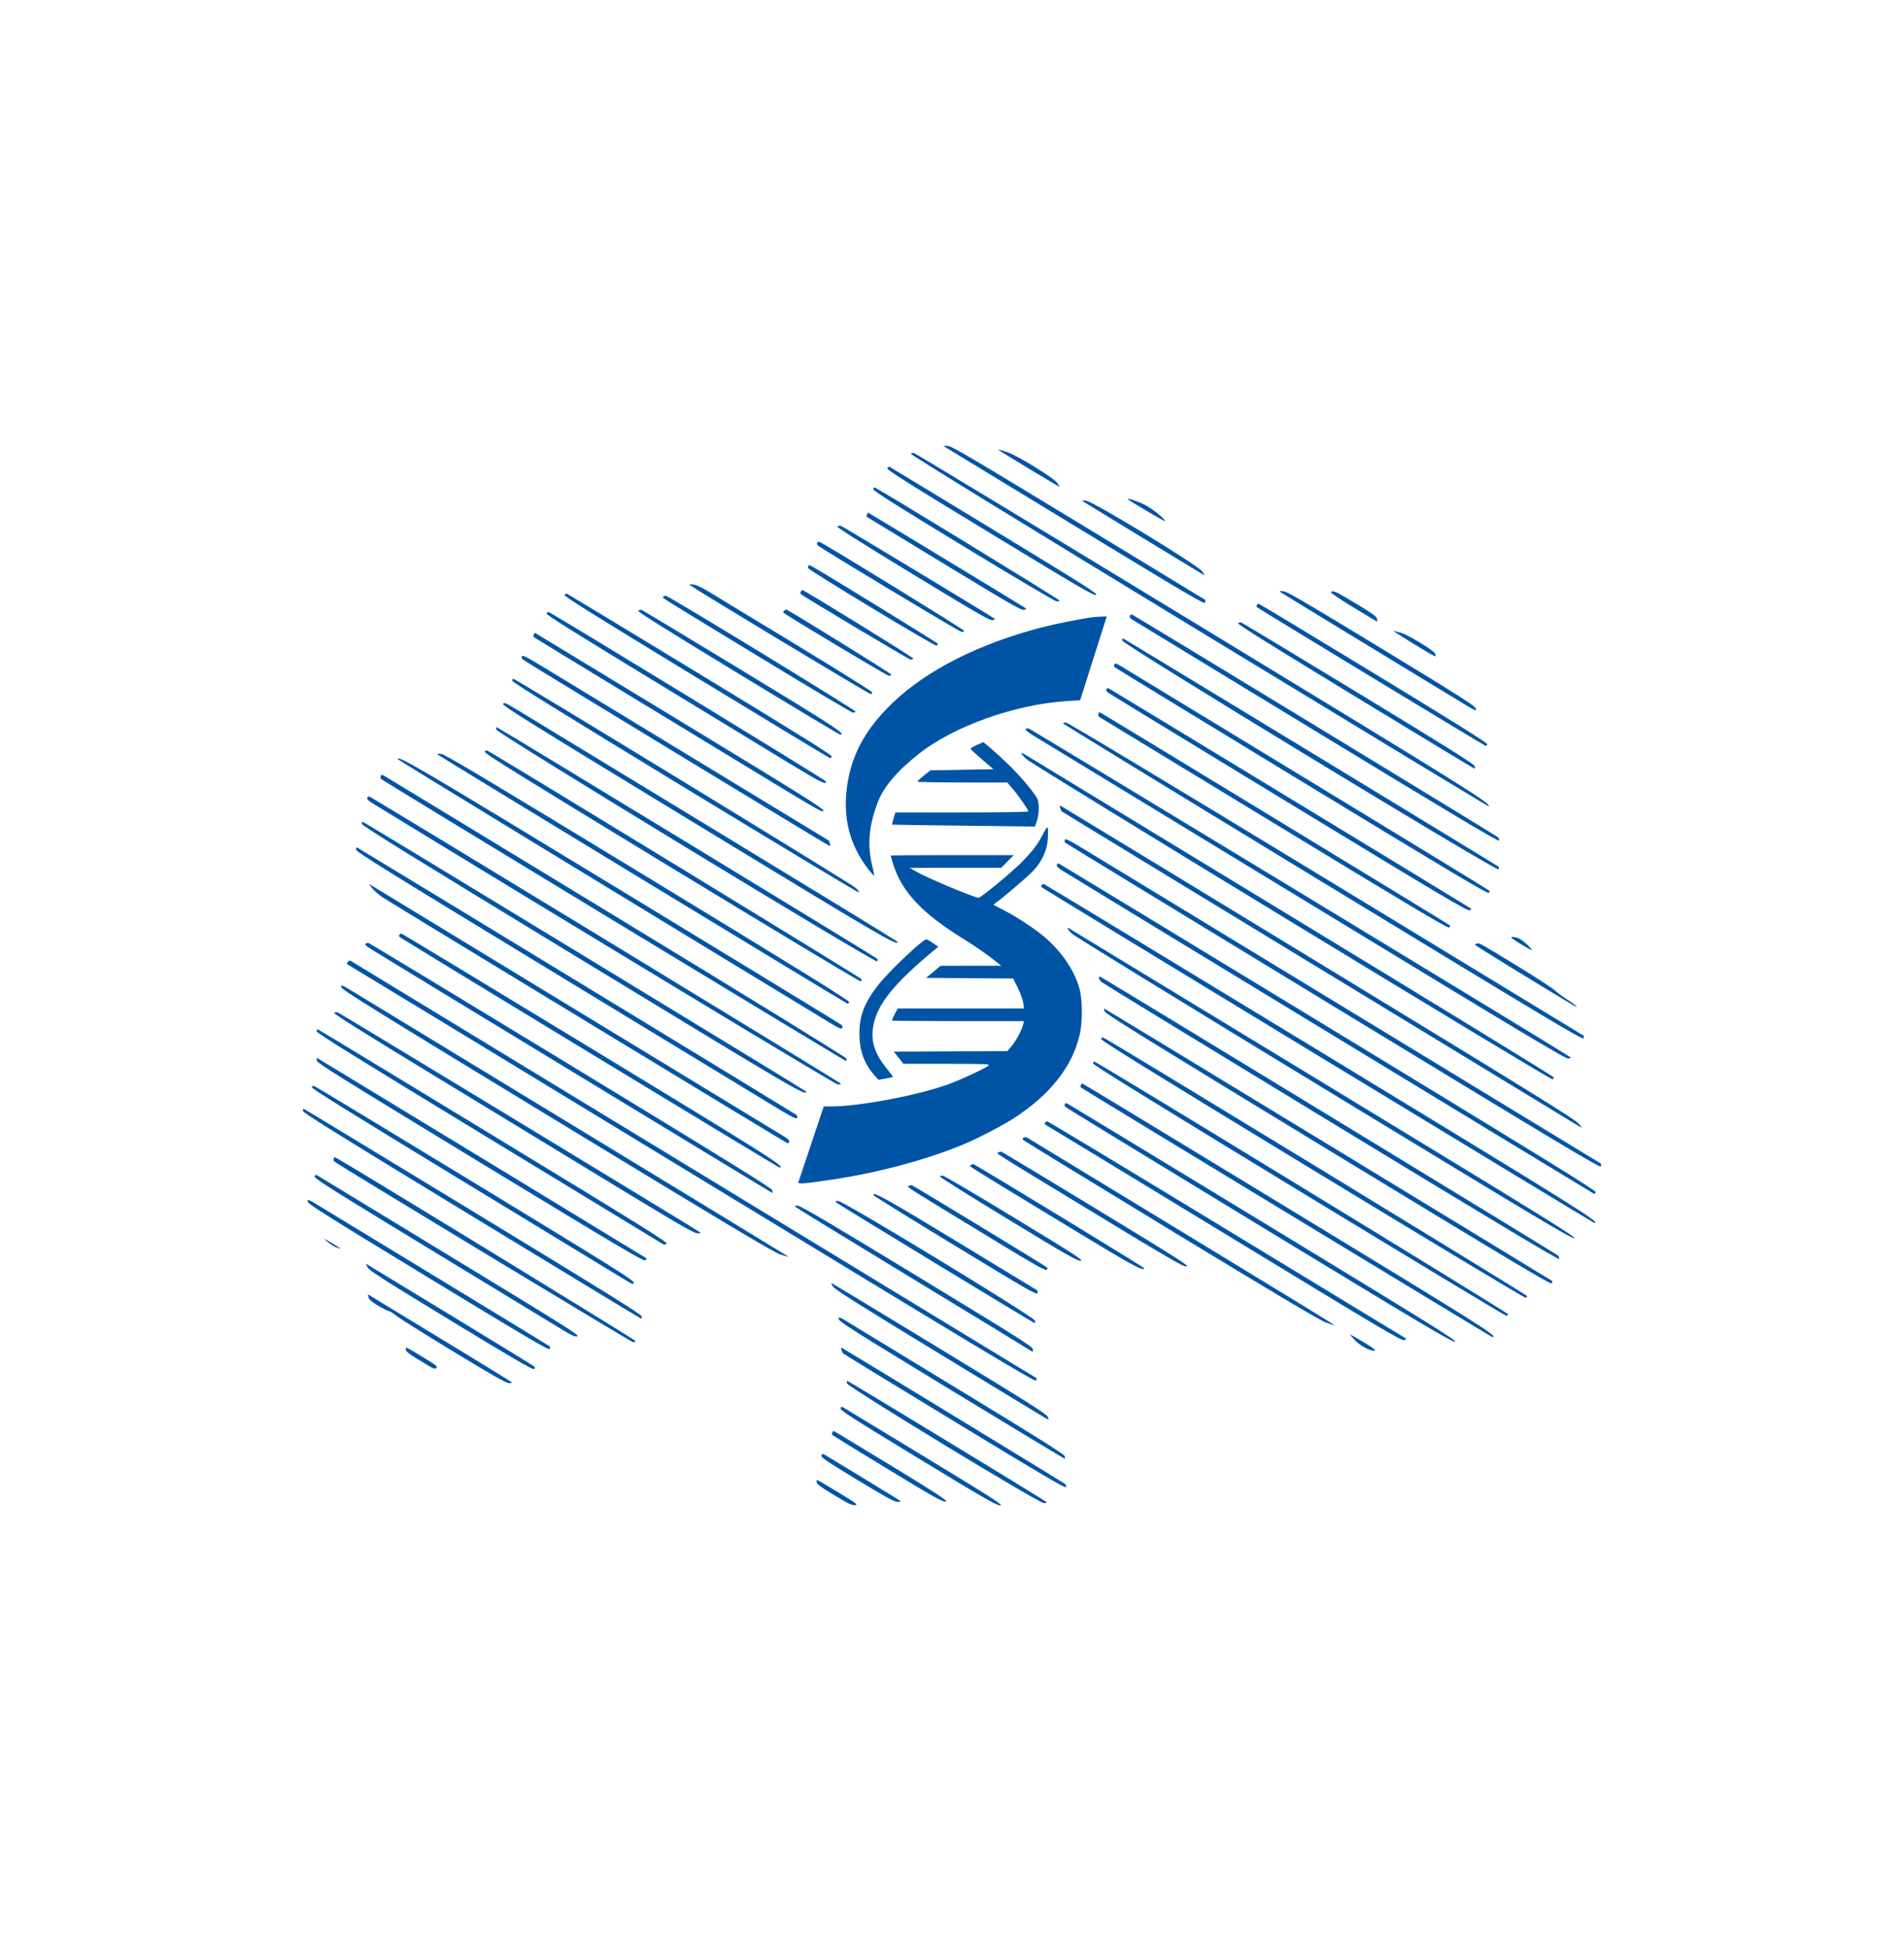 <svg width="440" height="450" viewBox="0 0 440 450" fill="none" xmlns="http://www.w3.org/2000/svg">
<rect width="440" height="450" fill="white"/>
<path fill-rule="evenodd" clip-rule="evenodd" d="M218.789 103.507C219.23 103.783 232.828 112.056 249.006 121.892C274.809 137.578 278.432 139.705 278.51 139.208C278.559 138.896 278.559 138.613 278.51 138.58C278.461 138.546 265.268 130.526 249.193 120.757C224.318 105.641 219.817 102.996 218.976 103L217.987 103.005L218.789 103.507ZM230.735 103.93C231.071 104.264 244.732 112.511 244.822 112.434C244.873 112.389 244.604 111.945 244.222 111.447C243.345 110.301 234.859 105.111 232.828 104.478C232.019 104.226 231.181 103.963 230.964 103.893C230.748 103.823 230.645 103.84 230.735 103.93ZM210.443 104.801C210.238 104.935 234.661 119.938 277.003 145.69C313.789 168.063 343.932 186.323 343.989 186.267C344.611 185.647 339.981 182.757 277.584 144.813C241.328 122.765 211.463 104.696 211.216 104.659C210.969 104.621 210.621 104.685 210.443 104.801ZM205.052 108.148C204.792 108.46 208.854 111.028 228.691 123.091C249.318 135.635 252.733 137.627 253.292 137.439C253.858 137.25 250.848 135.341 229.855 122.572C216.607 114.515 205.677 107.889 205.567 107.848C205.456 107.806 205.224 107.941 205.052 108.148ZM201.809 113.033C201.809 113.393 207.24 116.825 222.583 126.157C234.008 133.107 243.695 138.843 244.109 138.903C244.523 138.964 244.862 138.895 244.862 138.75C244.862 138.495 202.857 112.804 202.158 112.631C201.966 112.584 201.809 112.765 201.809 113.033ZM260.658 115.356C261.075 115.771 269.089 120.496 269.196 120.39C269.513 120.077 266.202 117.428 264.375 116.533C262.723 115.724 260.238 114.937 260.658 115.356ZM250.382 115.9C250.851 116.224 275.49 131.228 277.485 132.405L278.421 132.957L277.841 132.026C277.002 130.681 252.778 115.923 251.05 115.704C250.045 115.577 249.953 115.604 250.382 115.9ZM200.36 118.881C200.268 119.122 200.225 119.345 200.265 119.377C200.305 119.408 208.379 124.32 218.207 130.291C233.467 139.563 236.159 141.111 236.649 140.893L237.222 140.638L236.563 140.22C234.637 138.996 200.731 118.444 200.639 118.444C200.578 118.444 200.453 118.641 200.36 118.881ZM193.487 121.586C193.183 121.718 198.338 124.986 210.908 132.629C226.113 141.874 228.853 143.451 229.378 143.257L229.994 143.03L229.339 142.613C225.753 140.327 194.624 121.539 194.321 121.479C194.101 121.434 193.726 121.483 193.487 121.586ZM188.835 125.376C188.729 125.547 188.807 125.836 189.009 126.02C189.867 126.803 221.768 145.984 222.234 145.997C222.516 146.005 222.786 145.891 222.835 145.745C222.912 145.516 190.646 125.685 189.459 125.231C189.221 125.14 188.941 125.206 188.835 125.376ZM186.794 130.689C186.772 130.839 186.742 131.076 186.727 131.215C186.684 131.619 215.983 149.323 216.419 149.157C216.632 149.075 216.763 148.879 216.71 148.721C216.63 148.482 189.875 132.035 187.569 130.808C187.128 130.572 186.818 130.525 186.794 130.689ZM159.425 135.152C160.122 135.837 201.075 160.517 201.292 160.383C201.429 160.299 201.54 160.087 201.538 159.912C201.535 159.665 186.538 150.427 168.65 139.654C167.841 139.167 165.889 137.973 164.311 137C162.471 135.866 161.033 135.171 160.3 135.061C159.548 134.948 159.249 134.979 159.425 135.152ZM185.063 136.678C184.971 136.916 184.941 137.152 184.996 137.202C185.701 137.837 210.075 152.377 210.456 152.388C210.744 152.397 211.019 152.284 211.067 152.137C211.135 151.928 186.456 136.689 185.475 136.334C185.34 136.285 185.155 136.44 185.063 136.678ZM296.07 136.894C296.364 137.104 304.848 142.287 314.923 148.411C324.997 154.535 335.061 160.655 337.285 162.009C341.104 164.335 341.314 164.428 341.03 163.679C340.773 163.003 337.513 160.928 319.202 149.788C301.86 139.238 297.467 136.674 296.605 136.601C295.615 136.517 295.575 136.539 296.07 136.894ZM307.531 136.76C307.349 136.876 309.472 138.322 312.745 140.313C315.781 142.16 318.285 143.658 318.309 143.642C318.332 143.627 318.291 143.314 318.217 142.948C318.11 142.419 317.108 141.695 313.327 139.419C308.651 136.603 308.141 136.369 307.531 136.76ZM130.465 137.423C130.232 137.703 136.474 141.611 160.796 156.41C177.64 166.658 191.592 175.082 191.802 175.13C192.024 175.18 192.18 175.014 192.178 174.73C192.174 174.373 184.119 169.35 161.735 155.747C144.993 145.573 131.175 137.209 131.027 137.16C130.88 137.111 130.626 137.229 130.465 137.423ZM153.289 137.863C153.085 138.193 150.889 136.816 175.87 152.014C187.268 158.949 196.823 164.63 197.102 164.639C197.381 164.648 197.652 164.536 197.704 164.39C197.807 164.097 154.753 137.804 153.954 137.673C153.681 137.628 153.383 137.713 153.289 137.863ZM290.44 139.775C290.342 139.934 290.365 140.161 290.491 140.279C290.932 140.688 342.955 172.232 343.311 172.306C343.508 172.347 343.669 172.171 343.669 171.916C343.669 171.586 336.065 166.826 317.392 155.469C302.94 146.678 291.004 139.486 290.868 139.486C290.731 139.486 290.539 139.616 290.44 139.775ZM147.455 141.037C147.109 141.176 153.185 144.995 170.413 155.471C183.299 163.306 193.978 169.717 194.144 169.717C195.699 169.717 193.101 168.015 171.569 154.934C158.91 147.243 148.411 140.928 148.239 140.9C148.067 140.871 147.714 140.934 147.455 141.037ZM181.221 141.077C180.963 141.239 180.915 141.412 181.087 141.566C181.897 142.292 204.968 156.105 205.392 156.118C205.671 156.126 205.942 156.013 205.994 155.866C206.065 155.663 182.064 140.802 181.697 140.821C181.654 140.824 181.44 140.939 181.221 141.077ZM126.313 141.723C126.198 142.021 132.191 145.789 150.146 156.708C163.338 164.731 177.802 173.534 182.288 176.27C189.678 180.777 191.203 181.529 190.777 180.455C190.643 180.119 127.487 141.567 126.801 141.404C126.617 141.36 126.398 141.503 126.313 141.723ZM261.083 142.267C260.984 142.524 261.148 142.824 261.516 143.057C261.843 143.264 281.062 154.956 304.226 169.04C336.414 188.609 346.365 194.541 346.436 194.202C346.486 193.958 346.366 193.605 346.168 193.417C345.756 193.026 262.271 142.245 261.65 142.008C261.415 141.918 261.175 142.028 261.083 142.267ZM252.483 142.597C249.971 142.918 243.936 144.122 240.829 144.923C226.336 148.661 214.155 154.816 206.264 162.39C199.703 168.686 196.431 174.952 195.61 182.793C194.902 189.557 196.572 195.526 200.649 200.802C201.318 201.668 201.92 202.323 201.986 202.257C202.052 202.191 201.911 201.388 201.673 200.471C200.378 195.494 200.715 190.989 202.794 185.469C204.168 181.821 207.205 178.218 212.313 174.175C220.441 167.741 234.667 162.687 246.698 161.959L249.608 161.783L250.886 157.759C251.589 155.546 252.973 151.189 253.961 148.076L255.758 142.416L254.521 142.455C253.841 142.477 252.924 142.541 252.483 142.597ZM286.085 143.982C285.837 144.139 294.171 149.345 313.15 160.891C328.233 170.067 340.647 177.574 340.736 177.574C340.825 177.574 340.86 177.319 340.813 177.007C340.747 176.571 334.527 172.669 313.853 160.096C299.072 151.106 286.858 143.752 286.711 143.753C286.564 143.754 286.282 143.857 286.085 143.982ZM326.522 148.653C329.298 150.361 331.626 151.703 331.694 151.635C331.762 151.567 331.744 151.28 331.654 150.997C331.435 150.309 325.102 146.477 323.647 146.152C323.017 146.011 322.27 145.818 321.987 145.722C321.705 145.626 323.746 146.945 326.522 148.653ZM123.344 146.59C123.25 146.833 123.268 147.112 123.383 147.209C123.498 147.307 133.339 153.304 145.252 160.538C157.165 167.771 172.177 176.891 178.611 180.805C188.905 187.066 190.31 187.847 190.31 187.31C190.31 186.786 185.641 183.863 157.085 166.512C138.811 155.408 123.782 146.284 123.687 146.236C123.592 146.187 123.438 146.347 123.344 146.59ZM259.345 147.988C259.481 148.873 345.964 201.441 346.3 200.843C346.428 200.614 346.43 200.336 346.304 200.222C345.979 199.928 260.045 147.704 259.612 147.539C259.366 147.444 259.283 147.585 259.345 147.988ZM120.6 151.64C120.494 151.914 120.623 152.222 120.941 152.454C121.857 153.12 191.008 195.13 191.5 195.318C191.903 195.472 191.946 195.402 191.779 194.86C191.67 194.509 191.566 194.212 191.547 194.201C191.529 194.19 177.735 185.808 160.895 175.575C144.055 165.342 128.138 155.671 125.524 154.084C121.59 151.696 120.741 151.274 120.6 151.64ZM257.52 153.485C257.431 153.716 257.468 154.014 257.602 154.147C257.736 154.28 277.152 166.131 300.75 180.481C333.854 200.613 343.735 206.506 344.009 206.28C344.301 206.039 344.302 205.928 344.017 205.662C343.825 205.483 325.077 194.036 302.354 180.224C279.631 166.412 260.284 154.651 259.361 154.088C257.961 153.236 257.655 153.136 257.52 153.485ZM118.377 157.267C118.377 157.602 129.671 164.603 158.375 182.062C180.374 195.442 198.448 206.314 198.54 206.222C198.632 206.131 198.292 205.646 197.784 205.146C196.935 204.308 119.131 156.799 118.608 156.799C118.481 156.799 118.377 157.009 118.377 157.267ZM255.671 159.23C255.539 159.442 255.702 159.742 256.112 160.043C256.469 160.305 275.282 171.782 297.919 185.547C332.672 206.68 339.156 210.532 339.59 210.3C339.873 210.149 340.064 209.989 340.015 209.943C339.809 209.755 256.47 159.119 256.188 159.011C256.018 158.946 255.785 159.044 255.671 159.23ZM116.262 162.614C116.046 163.016 122.006 166.723 161.222 190.575C204.251 216.745 207.473 218.629 207.414 217.575C207.409 217.475 188.607 205.972 165.632 192.013C142.657 178.053 122.206 165.624 120.185 164.391C116.932 162.406 116.483 162.203 116.262 162.614ZM253.837 164.972C253.74 165.225 253.815 165.508 254.009 165.62C254.199 165.729 272.395 176.791 294.444 190.203C326.137 209.481 334.61 214.524 334.901 214.284C335.103 214.117 335.173 213.886 335.056 213.771C334.811 213.528 254.267 164.523 254.113 164.523C254.057 164.523 253.933 164.725 253.837 164.972ZM245.664 167.122C245.664 167.234 272.709 183.774 305.764 203.879C357.826 235.544 365.876 240.359 365.952 239.877C366.001 239.572 366.001 239.291 365.952 239.253C365.904 239.214 339.12 222.924 306.432 203.052C269.305 180.48 246.75 166.92 246.332 166.92C245.965 166.92 245.664 167.011 245.664 167.122ZM114.682 168.547C114.803 169.343 202.236 222.535 202.685 222.087C202.912 221.861 202.891 221.691 202.6 221.413C202.152 220.987 115.017 167.985 114.763 167.985C114.672 167.985 114.635 168.238 114.682 168.547ZM237.002 168.471C236.91 168.62 237.708 169.271 238.776 169.918C239.843 170.565 267.959 187.663 301.255 207.914C351.719 238.607 361.904 244.706 362.463 244.566C363.101 244.407 363.109 244.382 362.627 244.052C360.313 242.466 238.182 168.394 237.743 168.311C237.427 168.251 237.094 168.323 237.002 168.471ZM225.675 172.13C224.903 172.482 224.276 172.861 224.282 172.974C224.288 173.087 225.482 174.198 226.936 175.443L229.579 177.707L222.29 177.84L215.001 177.973L213.498 179.172C212.672 179.831 211.99 180.46 211.983 180.57C211.976 180.68 216.649 180.77 222.367 180.77H232.763L234.034 182.252C235.436 183.886 237.642 187.064 237.642 187.45C237.642 187.597 231.472 187.695 222.276 187.695H206.91L206.5 189.072C206.274 189.83 206.119 190.475 206.155 190.506C206.191 190.537 213.636 190.65 222.699 190.756L239.176 190.95L239.612 189.675C240.195 187.97 240.186 185.232 239.594 184.29C238.346 182.307 235.549 179.031 233.061 176.639C230.331 174.014 227.389 171.427 227.184 171.47C227.126 171.482 226.447 171.779 225.675 172.13ZM112.004 173.659C111.758 173.954 119.885 179.001 155.153 200.45C179.052 214.985 198.725 226.804 198.87 226.714C199.016 226.625 199.13 226.409 199.124 226.234C199.115 225.985 113.417 173.666 112.533 173.37C112.409 173.329 112.171 173.459 112.004 173.659ZM236.037 174.03C236.037 174.16 236.548 174.757 237.174 175.356C238.547 176.673 358.384 249.598 358.778 249.356C358.925 249.265 359.04 249.048 359.033 248.874C359.026 248.699 331.703 231.956 298.314 211.667C264.925 191.378 237.254 174.556 236.822 174.285C236.39 174.014 236.037 173.899 236.037 174.03ZM101.13 174.314C101.541 174.709 195.441 231.765 195.841 231.863C196.036 231.91 196.193 231.73 196.193 231.46C196.193 231.097 184.266 223.714 149.597 202.619C112.277 179.911 102.789 174.246 101.932 174.162C101.241 174.094 100.957 174.148 101.13 174.314ZM91.908 175.377C91.912 175.528 144.275 207.466 191.987 236.417C193.905 237.581 194.412 237.788 194.602 237.482C194.749 237.245 194.715 236.991 194.512 236.804C194.334 236.639 171.487 222.705 143.743 205.84C96.775 177.29 91.887 174.418 91.908 175.377ZM87.987 179.312C87.896 179.548 87.928 179.836 88.058 179.953C88.722 180.551 195.442 245.265 195.564 245.144C195.643 245.065 195.635 244.782 195.548 244.515C195.453 244.227 173.813 230.906 142.401 211.8C113.258 194.074 89.13 179.417 88.782 179.228C88.243 178.934 88.128 178.946 87.987 179.312ZM84.865 184.338C84.761 184.609 85.113 184.982 85.968 185.504C134.462 215.135 193.081 250.554 193.627 250.554C194.009 250.554 194.319 250.464 194.317 250.355C194.312 250.143 85.918 184.156 85.351 184.02C85.168 183.976 84.95 184.12 84.865 184.338ZM244.997 186.665C245.103 187.012 245.266 187.369 245.359 187.459C245.453 187.548 272.304 203.897 305.028 223.79C337.753 243.682 364.828 260.146 365.195 260.376C365.704 260.693 365.607 260.497 364.794 259.559C363.906 258.536 353.658 252.196 304.524 222.278C271.964 202.452 245.207 186.186 245.064 186.132C244.911 186.074 244.883 186.291 244.997 186.665ZM83.659 190.352C83.729 190.815 94.451 197.446 134.787 221.977C184.59 252.265 186.348 253.294 186.283 252.152C186.276 252.012 84.353 190.028 83.859 189.863C83.694 189.808 83.608 190.018 83.659 190.352ZM241.155 192.472C239.833 195.043 238.842 196.367 236.181 199.114C234.008 201.358 226.684 207.405 226.14 207.405C225.218 207.405 214.323 202.844 211.837 201.417L210.232 200.496L220.804 200.488L231.376 200.48L232.828 199.015L234.281 197.55H220.05C212.224 197.55 205.82 197.598 205.82 197.656C205.82 197.713 206.074 198.582 206.385 199.587C208.376 206.016 213.115 211.052 222.741 216.968C225.49 218.658 228.466 220.753 230.689 222.564L231.357 223.108L224.361 223.114L217.365 223.12L215.685 224.518L214.005 225.917L224.074 225.987L234.143 226.056L235.226 228.251C235.822 229.457 236.385 231.014 236.477 231.71L236.645 232.975H222.039H207.434L206.76 234.298C206.39 235.026 206.087 235.685 206.087 235.763C206.087 235.841 212.959 235.905 221.359 235.905H236.63L236.457 236.637C236.154 237.92 234.765 240.528 233.761 241.696L232.791 242.825L219.673 242.894L206.554 242.963L207.664 244.362L208.774 245.76L218.862 245.769C228.04 245.776 228.903 245.814 228.416 246.191C227.437 246.949 221.501 249.685 218.77 250.637C211.488 253.174 198.384 255.615 192.042 255.615H190.355L187.485 264.205C185.907 268.929 184.556 272.956 184.483 273.153C184.32 273.595 186.04 273.452 192.45 272.492C202.823 270.937 213.995 267.953 222.399 264.491C225.798 263.091 231.579 260.101 234.299 258.336C242.81 252.815 247.922 246.265 249.573 238.766C250.15 236.144 250.148 231.245 249.569 228.847C248.593 224.805 245.871 220.536 242.036 217.032C239.847 215.031 235.217 211.923 232.026 210.31C230.776 209.679 229.7 209.123 229.635 209.076C229.571 209.03 229.81 208.787 230.168 208.538C231.716 207.458 237.361 202.64 238.66 201.29C240.738 199.13 241.978 196.48 242.129 193.872C242.314 190.693 242.173 190.491 241.155 192.472ZM246.079 194.014C245.988 194.25 246.009 194.538 246.125 194.654C246.241 194.769 274.132 211.77 308.105 232.433C361.736 265.053 369.887 269.93 369.964 269.445C370.012 269.138 370.012 268.856 369.964 268.819C369.915 268.782 343.883 252.95 312.115 233.637C280.347 214.324 252.53 197.412 250.3 196.054C246.993 194.04 246.214 193.664 246.079 194.014ZM82.288 196.269C82.296 196.798 88.845 200.864 128.972 225.251C154.643 240.852 177.513 254.746 179.794 256.125C183.089 258.118 183.988 258.555 184.174 258.256C184.32 258.021 184.286 257.767 184.083 257.583C183.844 257.365 83.667 196.415 82.478 195.764C82.368 195.704 82.282 195.931 82.288 196.269ZM244.232 199.81C244.117 200.107 244.474 200.482 245.469 201.109C248.64 203.106 368.367 275.858 368.483 275.858C368.552 275.858 368.663 275.648 368.729 275.392C368.825 275.018 356.503 267.418 306.884 237.247C272.804 216.523 244.802 199.528 244.656 199.48C244.511 199.432 244.32 199.58 244.232 199.81ZM85.999 205.203C86.498 205.823 87.639 206.802 88.535 207.377C92.008 209.607 181.82 264.138 182.019 264.138C182.136 264.138 182.298 263.965 182.379 263.753C182.477 263.499 182.101 263.106 181.271 262.598C180.58 262.174 158.957 249.024 133.219 233.374C107.481 217.724 86.123 204.73 85.758 204.498C85.178 204.129 85.208 204.218 85.999 205.203ZM240.711 204.484C240.608 204.651 240.627 204.882 240.753 204.996C241.256 205.448 368.171 282.517 368.413 282.517C370.068 282.517 365.518 279.672 305.149 242.963C270.216 221.722 241.47 204.306 241.268 204.261C241.066 204.216 240.815 204.316 240.711 204.484ZM246.733 214.527C246.733 214.653 247.185 215.19 247.736 215.721C248.288 216.252 274.483 232.34 305.947 251.472C355.249 281.45 363.244 286.227 363.803 286.042C364.364 285.856 356.597 281.052 305.793 250.169C273.531 230.557 247.044 214.464 246.934 214.405C246.824 214.347 246.733 214.402 246.733 214.527ZM92.3 215.937C92.196 216.104 92.215 216.338 92.342 216.457C92.837 216.918 179.869 269.732 180.134 269.732C181.781 269.732 178.156 267.437 136.792 242.297C112.809 227.721 93.029 215.759 92.838 215.714C92.646 215.669 92.404 215.77 92.3 215.937ZM351.302 218.022C352.693 218.88 353.883 219.537 353.947 219.482C354.167 219.292 352 217.277 351.137 216.87C350.662 216.645 349.936 216.461 349.524 216.461C348.904 216.461 349.214 216.733 351.302 218.022ZM211.837 218.63C208.698 221.336 204.261 225.812 202.766 227.781C199.684 231.84 198.6 234.71 198.6 238.815C198.6 242.652 199.72 245.782 202.011 248.345L203.012 249.464L204.617 249.178C205.499 249.02 206.268 248.849 206.325 248.798C206.382 248.747 205.764 247.893 204.953 246.9C202.17 243.493 201.216 240.591 201.774 237.228C202.625 232.089 206.421 227.353 216.176 219.256L216.821 218.721L215.591 217.858C214.915 217.383 214.214 216.999 214.035 217.005C213.855 217.011 212.866 217.742 211.837 218.63ZM84.457 218.029C84.198 218.192 84.647 218.595 86.062 219.468C92.585 223.492 178.355 275.591 178.457 275.591C178.526 275.591 178.543 275.327 178.496 275.003C178.428 274.536 168.868 268.611 131.882 246.11C106.291 230.543 85.232 217.804 85.085 217.803C84.938 217.802 84.656 217.904 84.457 218.029ZM341.329 217.992C341.072 218.051 340.862 218.18 340.863 218.279C340.865 218.417 354.548 226.835 363.409 232.148C365.197 233.221 364.192 232.215 362.213 230.951C361.191 230.299 359.85 229.304 359.232 228.74C358.614 228.175 354.642 225.602 350.404 223.02C341.61 217.663 341.95 217.851 341.329 217.992ZM80.376 222.225C80.156 222.491 80.113 222.714 80.272 222.773C80.419 222.827 116.278 244.614 159.959 271.189C227.641 312.364 239.393 319.426 239.468 318.967C239.517 318.671 239.517 318.392 239.468 318.348C239.42 318.304 203.941 296.721 160.628 270.385C117.314 244.048 81.622 222.338 81.312 222.139C80.825 221.825 80.698 221.837 80.376 222.225ZM253.953 225.911C253.953 226.156 254.224 226.589 254.555 226.872C254.886 227.156 278.802 241.763 307.703 259.332C346.191 282.73 360.273 291.164 360.341 290.858C360.392 290.629 360.212 290.234 359.94 289.981C359.563 289.629 259.685 228.808 254.956 226.049C254.074 225.535 253.953 225.518 253.953 225.911ZM78.849 228.035C78.924 228.62 85.465 232.679 128.622 258.923C168.533 283.193 178.712 289.273 180.352 289.822C181.475 290.198 182.28 290.405 182.14 290.282C182.001 290.158 160.227 276.894 133.753 260.806C107.28 244.717 84.077 230.611 82.192 229.458C78.985 227.497 78.769 227.405 78.849 228.035ZM255.248 233.639C255.393 234.18 265.019 240.138 306.89 265.603C349.473 291.5 358.395 296.829 358.59 296.481C358.72 296.25 358.774 296.008 358.709 295.944C358.542 295.777 255.265 232.975 255.158 232.975C255.109 232.975 255.15 233.274 255.248 233.639ZM77.24 234.001C76.99 234.164 83.869 238.483 100.237 248.438C113.082 256.251 131.829 267.654 141.898 273.778C156.86 282.88 160.375 284.914 161.144 284.914C162.018 284.914 162.047 284.888 161.557 284.55C159.989 283.467 78.373 233.951 78.019 233.867C77.787 233.812 77.437 233.872 77.24 234.001ZM73.185 238.242C73.185 238.659 81.597 243.885 112.962 262.955C134.84 276.256 152.94 287.261 153.186 287.409C153.501 287.6 153.754 287.577 154.05 287.332C154.409 287.036 148.73 283.496 114.18 262.485C92.021 249.008 73.733 237.922 73.538 237.847C73.319 237.764 73.185 237.913 73.185 238.242ZM254.497 240.069C254.504 240.441 266.801 248.038 303.296 270.218C330.13 286.526 352.273 299.831 352.504 299.783C352.734 299.735 352.932 299.581 352.943 299.441C352.963 299.179 255.798 239.943 254.956 239.704C254.628 239.612 254.491 239.721 254.497 240.069ZM73.198 245.001C73.209 245.543 78.282 248.709 110.97 268.573C143.339 288.244 148.783 291.467 149.113 291.153C149.325 290.951 149.446 290.74 149.381 290.685C149.248 290.57 75.752 245.881 74.188 244.964L73.185 244.376L73.198 245.001ZM252.617 245.693C252.617 246.027 266.121 254.372 300.136 275.059C326.271 290.953 347.841 303.958 348.069 303.958C348.296 303.958 348.482 303.797 348.482 303.601C348.482 303.271 253.395 245.227 252.855 245.227C252.724 245.227 252.616 245.437 252.617 245.693ZM249.767 250.699C249.68 250.925 249.654 251.145 249.709 251.187C250.361 251.689 344.665 308.885 344.841 308.885C346.471 308.885 342.901 306.633 297.814 279.212C271.658 263.304 250.183 250.288 250.092 250.288C250 250.288 249.854 250.473 249.767 250.699ZM72.041 251.164C71.932 251.446 81.192 257.206 106.433 272.555C125.43 284.107 142.215 294.316 143.733 295.241C146.343 296.831 146.488 296.886 146.407 296.257C146.334 295.684 141.229 292.493 109.687 273.304C89.537 261.046 72.858 250.963 72.621 250.897C72.383 250.832 72.122 250.951 72.041 251.164ZM246.06 255.09C245.954 255.26 246.033 255.556 246.234 255.746C246.435 255.936 266.535 268.21 290.901 283.022C328.866 306.099 335.345 309.951 336.203 309.951C337.075 309.951 331.343 306.386 292.05 282.488C267.214 267.383 246.751 254.97 246.574 254.902C246.397 254.835 246.166 254.919 246.06 255.09ZM70.02 256.661C70.091 257.127 78.19 262.165 108.884 280.835C130.21 293.806 147.82 304.482 148.016 304.559C148.263 304.655 148.346 304.515 148.284 304.107C148.212 303.636 140.24 298.677 109.419 279.932C88.093 266.961 70.484 256.286 70.287 256.211C70.041 256.116 69.957 256.256 70.02 256.661ZM241.487 259.395C241.379 259.569 241.402 259.753 241.538 259.803C241.675 259.854 260.258 271.138 282.834 284.88C319.303 307.078 323.949 309.835 324.496 309.593C325.065 309.341 325.075 309.301 324.629 309.054C324.365 308.907 305.756 297.603 283.277 283.932C260.799 270.262 242.244 259.078 242.045 259.078C241.847 259.078 241.596 259.22 241.487 259.395ZM236.569 262.808C236.217 263.025 236.217 263.097 236.572 263.431C236.793 263.638 252.129 273.021 270.653 284.282C294.067 298.516 304.94 304.982 306.323 305.496C307.418 305.903 308.354 306.194 308.405 306.144C308.455 306.094 292.644 296.419 273.269 284.644C253.895 272.87 237.801 263.084 237.505 262.899C237.157 262.681 236.827 262.649 236.569 262.808ZM230.719 266.241C230.249 266.542 228.393 265.369 252.874 280.242C270.373 290.873 273.447 292.652 274.199 292.584C274.971 292.514 272.435 290.897 253.398 279.32C241.475 272.069 231.577 266.106 231.404 266.07C231.232 266.033 230.923 266.11 230.719 266.241ZM77.107 267.715C77.027 267.924 77.104 268.208 77.279 268.348C78.498 269.317 145.89 310.059 146.293 310.07C146.573 310.078 146.843 309.964 146.893 309.818C146.969 309.595 77.84 267.335 77.4 267.335C77.32 267.335 77.188 267.505 77.107 267.715ZM224.31 269.17C223.892 269.433 222.156 268.339 245.841 282.739C261.58 292.308 264.392 293.86 264.379 292.971C264.376 292.742 225.273 268.93 224.911 268.937C224.779 268.939 224.509 269.044 224.31 269.17ZM72.7 271.765C72.474 272.167 76.075 274.438 100.289 289.167C115.606 298.484 129.193 306.741 130.482 307.517C132.373 308.654 132.948 308.884 133.457 308.706C134.001 308.516 130.023 306.016 104.287 290.374C87.897 280.412 74.143 272.046 73.723 271.783C73.001 271.33 72.945 271.328 72.7 271.765ZM217.217 271.811C217.144 271.929 224.23 276.372 232.965 281.684C246.515 289.925 248.974 291.33 249.717 291.257C250.484 291.183 248.679 290.013 234.482 281.385C225.624 276.001 218.146 271.596 217.863 271.596C217.581 271.596 217.29 271.693 217.217 271.811ZM209.987 273.965C209.432 274.181 208.699 273.716 230.551 287.002C238.939 292.103 241.592 293.597 241.862 293.374C242.151 293.135 242.152 293.024 241.867 292.754C241.473 292.38 211.233 273.989 210.787 273.853C210.629 273.804 210.269 273.854 209.987 273.965ZM201.853 276.121C201.902 276.266 210.426 281.544 220.795 287.85C237.364 297.928 239.658 299.248 239.736 298.751C239.784 298.44 239.784 298.157 239.736 298.123C239.687 298.088 231.42 293.064 221.365 286.959C204.786 276.891 201.495 275.064 201.853 276.121ZM71.094 277.576C71.168 278.158 74.937 280.534 98.985 295.157C121.884 309.081 126.831 311.99 127.023 311.648C127.152 311.418 127.155 311.14 127.029 311.028C126.903 310.916 115.79 304.136 102.333 295.96C88.876 287.783 76.322 280.151 74.437 278.999C71.231 277.039 71.014 276.947 71.094 277.576ZM193.261 277.812C193.717 278.227 238.905 305.689 239.131 305.689C239.215 305.689 239.245 305.433 239.198 305.12C239.074 304.296 194.947 277.456 193.716 277.456C192.993 277.456 192.927 277.508 193.261 277.812ZM183.892 278.868C184.113 279.077 196.387 286.591 211.168 295.566C225.949 304.541 238.193 312.003 238.377 312.149C238.626 312.346 238.711 312.244 238.711 311.749C238.711 311.154 235.935 309.397 212.046 294.87C192.381 282.911 185.133 278.633 184.436 278.571C183.61 278.499 183.542 278.536 183.892 278.868ZM75.655 286.857C76.204 287.354 77.16 287.958 77.78 288.2C79.184 288.749 78.911 288.505 76.528 287.077C74.671 285.964 74.664 285.962 75.655 286.857ZM84.935 292.771C85.288 293.503 88.262 295.407 104.201 305.104C118.63 313.882 123.131 316.503 123.401 316.28C123.689 316.042 123.69 315.93 123.405 315.66C123.214 315.479 115.175 310.543 105.542 304.691C95.908 298.839 87.237 293.568 86.272 292.979L84.517 291.906L84.935 292.771ZM192.513 297.232C192.989 297.949 198.25 301.267 217.153 312.77C230.372 320.815 241.462 327.545 241.797 327.725C242.385 328.043 242.396 328.029 242.121 327.306C241.888 326.69 237.477 323.905 217.132 311.529C203.544 303.263 192.31 296.46 192.167 296.41C192.025 296.361 192.181 296.731 192.513 297.232ZM85.153 299.698C85.246 300.176 85.817 300.691 87.189 301.529C88.238 302.171 89.4 302.765 89.772 302.851C90.144 302.936 90.933 303.419 91.525 303.925C92.118 304.43 98.043 308.15 104.692 312.192C113.844 317.754 116.987 319.539 117.632 319.539C118.158 319.539 118.387 319.445 118.23 319.294C118.04 319.11 98.28 307.05 85.858 299.536L85.026 299.033L85.153 299.698ZM193.835 304.75C193.909 305.331 197.452 307.57 219.975 321.266C234.306 329.979 246.064 337.076 246.104 337.035C246.144 336.995 246.109 336.7 246.024 336.379C245.911 335.948 239.784 332.094 222.57 321.628C209.754 313.836 198.027 306.699 196.509 305.769C193.888 304.162 193.754 304.111 193.835 304.75ZM313.17 309.67C314.52 311.035 316.688 312.175 317.662 312.031C318.066 311.971 317.397 311.451 315.246 310.151C313.609 309.162 312.179 308.353 312.068 308.353C311.958 308.353 312.454 308.945 313.17 309.67ZM93.776 311.777C93.776 312.168 94.418 312.708 96.116 313.745C100.647 316.515 100.331 316.363 100.825 316.004C101.217 315.718 100.817 315.397 97.763 313.545C93.595 311.019 93.776 311.099 93.776 311.777ZM194.456 311.849C194.562 312.196 194.726 312.564 194.819 312.665C194.913 312.767 206.505 319.853 220.578 328.414C240.469 340.513 246.202 343.886 246.326 343.564C246.414 343.337 246.331 343.004 246.142 342.826C245.903 342.602 198.17 313.512 194.493 311.35C194.367 311.276 194.351 311.5 194.456 311.849ZM195.707 319.564C195.83 320.366 240.012 347.24 241.208 347.24C241.919 347.24 241.98 347.189 241.643 346.877C241.169 346.438 196.045 319.007 195.796 319.007C195.7 319.007 195.66 319.258 195.707 319.564ZM194.248 325.383C194.138 325.804 197.046 327.668 212.112 336.829C227.373 346.11 230.26 347.773 231.11 347.773C231.993 347.773 229.906 346.43 213.685 336.562C203.55 330.396 195.06 325.245 194.819 325.115C194.494 324.94 194.346 325.009 194.248 325.383ZM192.335 330.905C192.241 331.149 192.259 331.436 192.374 331.543C192.489 331.651 198.228 335.173 205.127 339.37C215.866 345.903 217.799 346.989 218.564 346.921C219.436 346.842 215.655 344.45 193.495 331.061C192.604 330.522 192.489 330.507 192.335 330.905ZM189.825 336.222C189.597 336.628 190.665 337.358 198.026 341.829C204.685 345.875 206.685 346.97 207.411 346.972C207.93 346.973 208.222 346.876 208.08 346.751C207.94 346.628 204.095 344.27 199.536 341.509C194.977 338.749 190.985 336.325 190.667 336.123C190.158 335.8 190.055 335.812 189.825 336.222ZM188.71 342.246C188.718 342.874 189.115 343.182 192.907 345.492C195.973 347.361 196.874 347.792 197.574 347.724C198.368 347.647 198.04 347.395 193.737 344.776C191.149 343.202 188.958 341.913 188.868 341.913C188.779 341.913 188.708 342.063 188.71 342.246Z" fill="#0054A6"/>
</svg>
